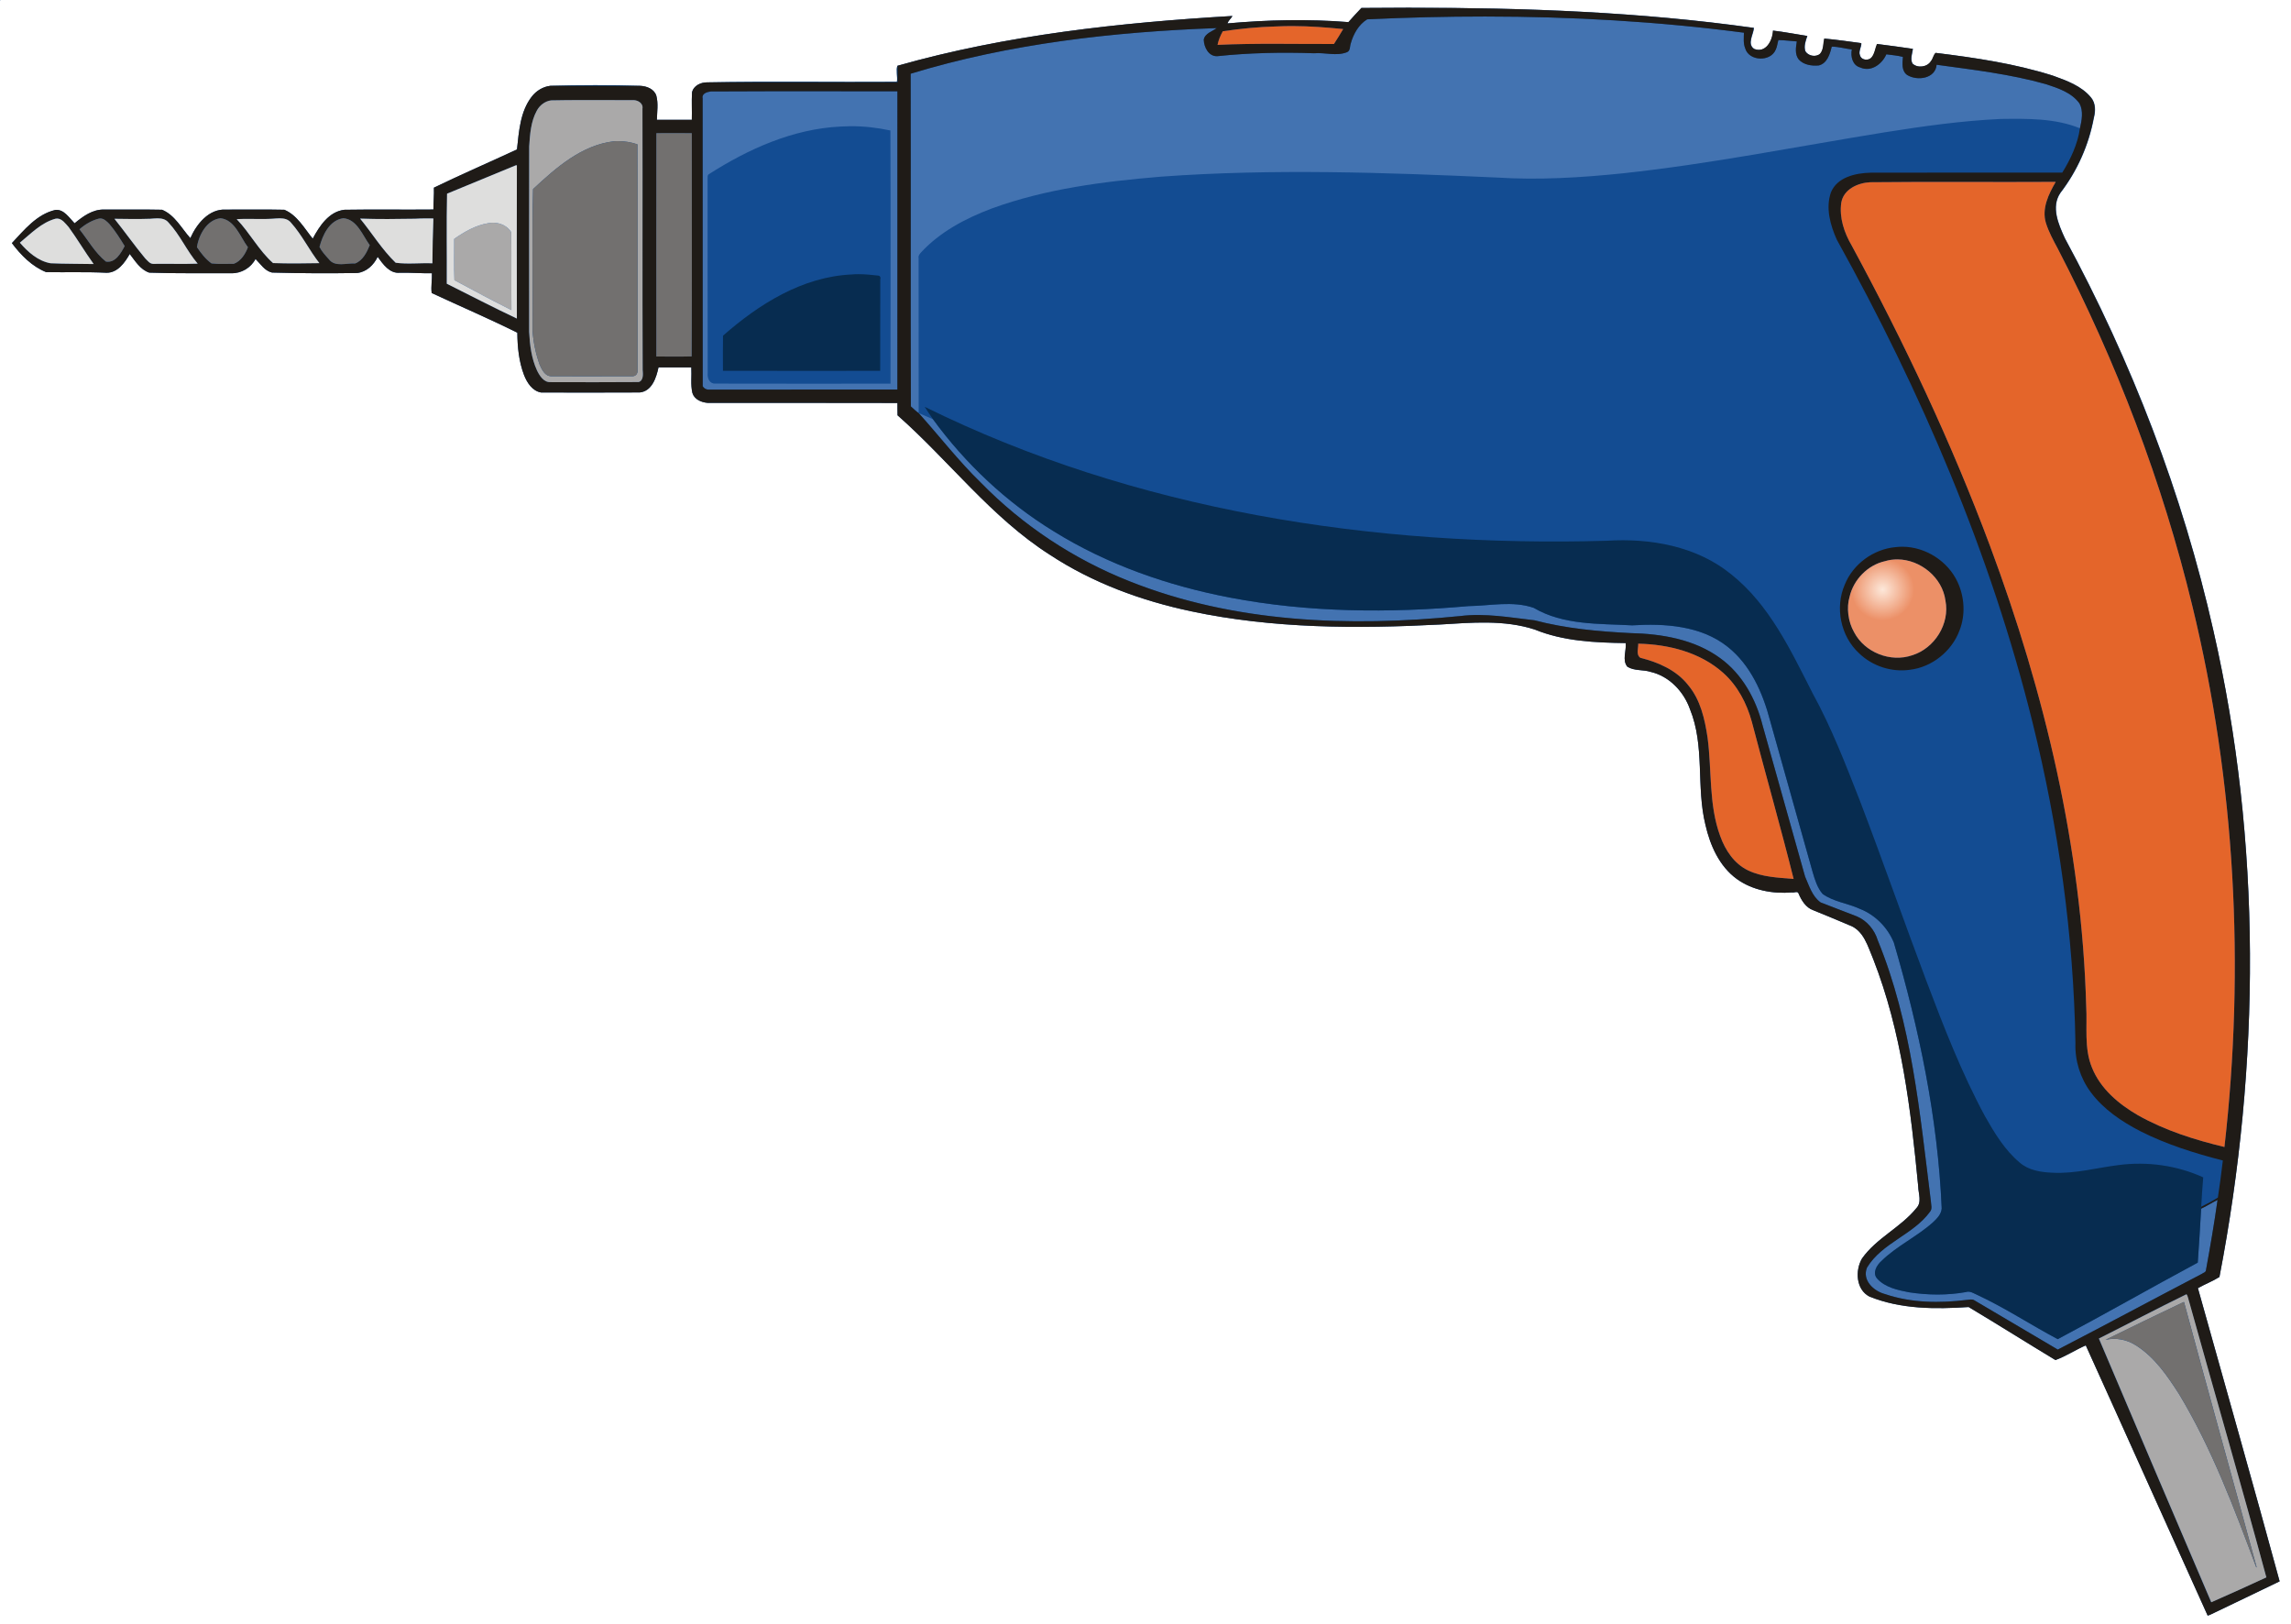 <?xml version="1.0" encoding="UTF-8" standalone="no"?>
<svg id="svg2" xmlns:rdf="http://www.w3.org/1999/02/22-rdf-syntax-ns#" xmlns="http://www.w3.org/2000/svg" height="3294pt" width="4646pt" version="1.1" xmlns:cc="http://creativecommons.org/ns#" xmlns:xlink="http://www.w3.org/1999/xlink" viewBox="0 0 4646 3294" xmlns:dc="http://purl.org/dc/elements/1.1/">
<defs id="defs68">
<radialGradient id="radialGradient4214" gradientUnits="userSpaceOnUse" cy="1449.8" cx="4780" gradientTransform="matrix(.513 .008 -.008 .504 6977.3 426.46)" r="124.59">
<stop id="stop4210" stop-color="#fde8da" offset="0"/>
<stop id="stop4212" stop-color="#ec9067" offset="1"/>
</radialGradient>
</defs>
<g id="g4243" transform="translate(-5600)">
<path id="rect4240" d="m5600 0v0.78c0.2-0.2 0.6-0.59 0.8-0.78h-0.8zm2860.5 15.625c-33.223 0.008-66.439 0.191-99.639 0.505-8.87 9.47-17.9 18.871-26.33 28.711-81.62-6.5-163.75-4.691-245.26 2.609 1.769-5.86 7.18-9.75 10.1-15.05-228.58 13.45-458.82 38.42-679.38 100.97-3.14 7.08 0.411 22.899-1.039 32.539-127.97 0.89-258.46-1.33-384.86 1.1-12.99-0.22-27.879 6.78-30.739 20.55-1 18.43 0.16 36.911-0.39 55.361-23.62 0.19-47.25 0.1-70.859 0.05 0.31-16.2 3.15-32.881-1.08-48.761-4.26-13.89-19.81-19.729-33.09-20.189-29.075-0.885-59.958-1.295-90.851-1.283-30.894 0.013-61.799 0.448-90.919 1.253-14.96 1.67-28.93 10.269-37.979 22.169-23.341 30.31-25.76 70.35-29.78 106.9-56 26.02-112.8 50.57-168.4 77.49 0.55 14.78-1.05 29.519-1.021 44.309-60.1 0.61-120.24-0.479-180.33 0.511-31.36 3.39-50.96 33.26-64.4 58.6-17.16-21.09-31.52-47.641-57.57-58.611-39.43-0.9-78.998-0.12-118.47-0.33-34.56-2-59.59 29.401-72.15 57.911-18.02-19.97-31.381-46.91-57.39-57.6-39.111-0.86-78.341-0.071-117.49-0.361-23.25-0.68-42.899 13.76-59.889 27.85-10.81-10.98-21.722-29.19-39.22-27.05-37.24 8.65-62.991 40.55-87.891 67.2 18.29 24.29 40.741 47.35 69.441 58.83 40.74 0.75 81.57-0.75 122.29 1.27 22.61 0.37 37.25-20.48 47.25-38.07 11.12 14.29 21.339 31.65 39.459 37.8 55.41 2 110.97 0.921 166.45 1.211 20.169 0.67 39.939-10.971 49.159-28.941 10.12 10.06 18.441 24.11 33.41 27.58 57.54 1.61 115.23 1.841 172.82 0.931 18.97-2.18 33.51-16.211 41.479-32.791 10.85 14.91 24.33 34.46 45.31 32.22 21.59-0.37 43.141 1.44 64.741 1.07 0.59 13.35-2.25 26.72-0.49 40.08 57.82 26.92 116.64 52.1 173.69 80.47 0.25 28.93 3.16 58.51 13.55 85.75 6.06 15.56 16.87 32.559 34.65 35.519 66.7 0.08 133.44 0.29 200.15-0.1 24.77-2.56 33.49-30.129 37.9-50.769 22.18-0.12 44.37-0.1 66.57 0.009 1.02 17.21-1.761 34.839 2.21 51.809 4.03 13.27 18.32 19.151 31.07 20.091 128.25 0.26 256.52-0.249 384.76 0.241 0.29 8.32-0.25 16.649 0.2 24.989 104.7 92.31 189.99 207.02 308.89 282.8 86.59 56.96 185.39 93.19 286.42 114.58 165.69 35.22 336.48 35.571 504.9 26.811 63.889-3.85 130.12-9.95 192.04 10.22 58.3 23.79 122.32 26.58 184.47 27.43 1.53 15.73-7.72 34.45 3.291 47.92 14.1 8.92 31.919 5.47 47.379 10.55 37.68 8.79 66.83 39.699 79.539 75.439 30.6 74.87 12.361 157.45 31.411 234.61 9.43 41.53 28.048 83.82 63.339 109.65 32.009 23.17 73.081 30.63 111.91 27.43 3.86 1.31 11.86-3.601 13.55 2.159 5.91 14 14.788 28.711 29.939 34.011 24.42 9.66 48.549 20.089 72.8 30.209 29.66 10.52 37.701 43.101 48.85 69.141 57.48 146.89 76.231 304.92 91.131 460.86 0.28 14.75 7.99 31.81-3.961 44.12-31.72 39.08-80.859 60.439-110.04 101.86-14.149 24.13-12.38 62.871 14.96 77.091 63.63 25.82 133.9 25.739 201.28 21.289 58.95 35.24 117.19 72.051 176.05 107.53 21.2-7.78 40.75-20.76 61.51-29.8 82.471 181.75 163.88 364.1 246.27 545.91 0.531 3.78 4.071 0.6 6.111 0.22 46.84-22.67 93.98-44.76 140.72-67.63-53.94-198.44-110.34-396.42-165.72-594.53 14.24-8.1 29.8-13.889 43.66-22.659 83.19-431.92 85.89-881.26-12.33-1310.9-62-277.4-165.6-545.35-301-795.44-12.8-28.11-28.5-63.39-9-91.96 34.16-44.46 57.55-97.051 67.8-152.19 3.58-13.7 3.83-29.59-5.61-41.05-19.42-23.69-49.52-34.329-77.511-44.439-77.049-24.43-157.43-36.27-237.43-46.15-4.56 3.69-5.42 11.789-9.489 16.509-7.451 12.56-27.382 15.101-37.731 5.111-4.88-9.28-0.511-20.14 0.9-29.77-24.151-3.75-48.46-6.65-72.68-9.88-3.71 8.72-4.599 19.439-10.91 27.139-6.03 7.39-20.77 6.01-23.579-3.67-3.831-8.17 3.139-17.92 2.489-25.18-24.92-3.32-49.899-6.98-74.959-9.27-2.44 10.35-1.07 22.1-8.37 30.72-8.67 7.83-25.142 4.67-30.39-5.78-2.891-10.21 0.87-20.63 4.261-30.22-23.19-3.52-46.231-8.189-69.511-10.859-0.7 20.081-14.4 46.23-38.2 37.08-15.1-9.83-1.5-29.35-0.6-42.65-230.5-32.366-463.5-40.883-696-40.825zm-1557.7 199.51c0.143 0.631 0.239 1.286 0.285 1.962-0.05-0.676-0.142-1.331-0.285-1.962zm-396.73 211.74c-0.105 11.397-0.147 22.806-0.153 34.223 0-11.417 0.05-22.826 0.153-34.223z" fill="#134c92"/>
<path id="path4" d="m5600 0v0.78c0.2-0.2 0.6-0.59 0.8-0.78h-0.8zm3011.7 33.492c-79.737-0.029-159.47 1.97-239.05 5.698-17.08 10.42-27.87 29.5-33.2 48.45-2.3 6-0.55 15.249-7.77 18.189-21.32 8.52-44.58 0.261-66.73 2.161-65.39-2.18-131.01-1-196.1 5.9-17.61 1.01-27.219-18.081-27.639-33.361 2.13-13.2 18.759-17.379 26.289-23.589-209.28 7.57-419.72 31.259-620.67 92.539 0.52 224.87-0.349 449.77 0.431 674.63 5.13 4.48 11.129 10.57 15.739 13.45-0.13-104.68 0.1-209.37-0.12-314.05-1.11-4.52 1.841-8.15 4.511-11.28 38.96-42.27 90.97-69.589 144.2-89.609 110.1-40.05 227.4-54.78 343.56-64.45 226.3-16.42 453.42-8.441 679.83 1.809 85.51 5.44 171.27 0.23 256.38-8.58 177.93-19.07 353.49-54.481 530.02-82.991 78.15-12.42 156.67-23.559 235.79-27.219 53.76-0.56 110.09-1.82 160.79 18.95 3.75-16.23 7.289-35.021-0.881-50.331-15.92-22.09-43.08-30.91-67.85-39.08-72.44-20.54-147.57-29.18-221.94-39.43-2.49 28.23-39.001 33.299-59.511 20.909-12.04-8.35-9.84-24.189-8.83-36.809-10.95-2.9-22.429-3.729-33.609-5.259-8.54 19.83-31.08 36.599-53.05 26.609-15.51-4.1-19.881-22.449-16.911-36.409-13.56-1.68-27.32-5.791-40.8-5.761-3.56 14.99-9.179 33.81-26.169 38.13-14.23 1.31-30.791-1.009-40.831-12.239-8.07-10.34-5.699-24.42-3.789-36.48-12.47-0.72-24.881-2.69-37.341-2.75-2.11 6.48-2.449 13.529-5.539 19.659-10.46 25.02-54.371 23.45-61.881-3.12-4.05-10.17-2.649-20.91-2.459-31.47-173.8-22.876-349.2-32.755-524.7-32.82zm-1148.7 804.07c42.24 46.84 80.82 97.191 126.22 141.19 84.84 86.84 188.32 155.15 301.18 199.82 212.05 84.6 446.1 93.069 670.77 70.639 50.4-6.39 100.87 2.941 150.89 8.611 63.37 16.68 128.95 22.609 194.2 25.939 63.58 1.39 130.43 12.601 182.77 51.181 44.2 32.18 71.92 82.56 85.15 134.85 28.75 102.53 57.531 205.08 86.411 307.56 8.18 18.51 14.479 40.41 31.559 52.52 24.39 9.73 49.14 18.68 73.57 28.38 20.69 8.88 35.89 27.24 42.38 48.6 68.9 167.8 85.19 350.2 107.6 528.52 0.28 7.13 3.47 15.71-1.72 21.77-34.14 46.82-97.309 62.939-127.74 113.21-10.47 25.83 13.69 47.869 36.63 53.759 53.29 18.13 110.75 18.591 166.1 11.761 4.85-0.33 10.539-2.101 15.009 0.909 56.34 33.33 112.83 66.49 169.16 99.85 97.61-50.41 194.46-102.58 291.91-153.43 2.98-2.26 8.309-3.15 8.579-7.65 8.65-47.31 16.85-94.729 23.5-142.36-11.4 5.39-21.859 12.59-33.389 17.75-2.16 36.45-4.17 72.939-6.87 109.36-95.01 51.03-188.71 104.68-284.01 155.21-54.61-28.94-106.54-63.449-162.77-89.589-7.51-3.19-15.32-8.971-23.83-5.811-37.89 6.65-76.831 6.211-114.78 0.381-23.03-4.49-48.629-9.781-65.019-28.031-9.77-11.75-0.591-26.76 8.709-35.3 31.26-30.68 71.99-49.289 104.55-78.419 8.17-7.58 16.99-16.491 17.87-28.281-7.79-183.05-45.63-363.57-97-539.03-12.76-31.03-37.991-56.47-69.361-68.68-24.51-11.25-52.769-14.07-75.019-29.98-10.95-12.55-15.781-28.99-20.381-44.63-28.77-102.25-57.48-204.52-86.23-306.78-14.7-56.17-39.579-112.9-86.139-149.86-54.08-42.98-127.33-47.52-193.5-43.43-67.05-3.68-139.73-0.091-199.66-35.441-42.56-14.82-88.42-4.14-132.25-3.58-161.08 14.32-324.61 13.17-483.84-17.28-125.58-24.04-248.59-66.791-357.52-134.49-95.64-58.6-178.7-136.76-244.81-227.24-9.66-4.11-19.26-8.311-28.88-12.481zm-279.5-652.63c-47.291 0.028-94.578 0.153-141.85 0.48-7.33 0.9-18.92 4.13-16.72 13.92 0.22 194.6-0.051 389.21 0.139 583.81 2.04 3.83 6.251 6.47 10.561 6.9 128.09-0.15 256.19 0.109 384.29-0.131 0.17-201.59 0.111-403.19 0.031-604.77-78.8-0.031-157.63-0.258-236.45-0.211zm140.14 70.98c27.544-0.213 55.116 2.921 82.034 8.681 0.7 171.1 0.259 342.25 0.209 513.35-118.52 0.03-237.05 0.239-355.57-0.111-11.54 0.54-16.24-11.38-15.13-21.07-0.45-131.52-0.01-263.07-0.22-394.6 0.13-2.61-0.509-6.44 1.831-8.45 80.38-51.55 171.12-92.439 267.79-97.109 6.345-0.414 12.7-0.641 19.056-0.691z" fill="#4373b1"/>
<path id="path6" d="m8460.5 15.625c-33.223 0.008-66.439 0.191-99.639 0.505-8.87 9.47-17.9 18.871-26.33 28.711-81.62-6.5-163.75-4.691-245.26 2.609 1.77-5.86 7.18-9.75 10.1-15.05-228.58 13.45-458.82 38.42-679.38 100.97 0.01 11.15 0.311 22.3-0.089 33.45-128.6 0.44-257.21 0.029-385.81 0.189-12.99-0.22-27.879 6.78-30.739 20.55-1 18.43 0.159 36.911-0.391 55.361-23.62 0.19-47.249 0.1-70.859 0.05 0.31-16.2 3.15-32.881-1.08-48.761-4.26-13.89-19.811-19.729-33.091-20.189-60.59-0.06-121.18 0.01-181.77-0.03-14.96 1.67-28.93 10.269-37.98 22.169-23.34 30.31-25.76 70.35-29.78 106.9-56.05 26.02-112.91 50.571-168.49 77.491 0.55 14.78-1.05 29.519-1.02 44.309-60.1 0.61-120.24-0.479-180.33 0.511-31.36 3.39-50.96 33.26-64.4 58.6-17.16-21.09-31.52-47.641-57.57-58.611-39.43-0.9-78.999-0.12-118.47-0.33-34.56-2-59.59 29.401-72.15 57.911-18.02-19.97-31.381-46.91-57.391-57.6-39.11-0.86-78.341-0.071-117.49-0.361-23.25-0.68-42.899 13.76-59.889 27.85-10.81-10.98-21.72-29.19-39.22-27.05-37.24 8.65-62.991 40.55-87.891 67.2 18.29 24.29 40.741 47.35 69.441 58.83 40.74 0.75 81.571-0.75 122.29 1.27 22.61 0.37 37.25-20.48 47.25-38.07 11.12 14.29 21.339 31.65 39.459 37.8 55.41 2 110.97 0.921 166.45 1.211 20.17 0.67 39.939-10.971 49.159-28.941 10.12 10.06 18.441 24.11 33.411 27.58 57.54 1.61 115.23 1.841 172.82 0.931 18.97-2.18 33.51-16.211 41.48-32.791 10.85 14.91 24.329 34.46 45.309 32.22 21.59-0.37 43.141 1.44 64.741 1.07 0.59 13.35-2.251 26.72-0.491 40.08 57.82 26.92 116.64 52.1 173.69 80.47 0.25 28.93 3.16 58.51 13.55 85.75 6.06 15.56 16.87 32.559 34.65 35.519 66.7 0.08 133.44 0.29 200.15-0.1 24.77-2.56 33.49-30.129 37.9-50.769 22.18-0.12 44.37-0.101 66.57 0.009 1.02 17.21-1.761 34.839 2.209 51.809 4.03 13.27 18.32 19.151 31.07 20.091 128.25 0.26 256.52-0.249 384.76 0.241 0.29 8.32-0.25 16.649 0.2 24.989 104.7 92.31 189.99 207.02 308.89 282.8 86.59 56.96 185.39 93.19 286.42 114.58 165.69 35.22 336.48 35.571 504.9 26.811 63.89-3.85 130.12-9.95 192.04 10.22 58.3 23.79 122.32 26.58 184.47 27.43 1.53 15.73-7.719 34.45 3.291 47.92 14.1 8.92 31.92 5.47 47.38 10.55 37.68 8.79 66.829 39.699 79.539 75.439 30.6 74.87 12.361 157.45 31.411 234.61 9.43 41.53 28.049 83.82 63.339 109.65 32.01 23.17 73.081 30.63 111.91 27.43 3.86 1.31 11.86-3.601 13.55 2.159 5.91 14 14.789 28.711 29.939 34.011 24.42 9.66 48.55 20.089 72.8 30.209 29.66 10.52 37.7 43.101 48.85 69.141 57.48 146.89 76.231 304.92 91.131 460.86 0.28 14.75 7.989 31.81-3.961 44.12-31.72 39.08-80.859 60.439-110.04 101.86-14.15 24.13-12.381 62.871 14.959 77.091 63.63 25.82 133.9 25.739 201.28 21.289 58.95 35.24 117.19 72.051 176.05 107.53 21.2-7.78 40.751-20.76 61.511-29.8 82.47 181.75 163.88 364.1 246.27 545.91 0.53 3.78 4.071 0.6 6.111 0.22 46.84-22.67 93.981-44.76 140.72-67.63-53.94-198.44-110.34-396.42-165.72-594.53 14.24-8.1 29.8-13.889 43.66-22.659 83.19-431.92 85.89-881.26-12.33-1310.9-62.8-277.52-166.1-545.44-301.46-795.53-12.87-28.11-28.501-63.389-9.061-91.959 34.16-44.46 57.55-97.051 67.8-152.19 3.58-13.7 3.831-29.59-5.609-41.05-19.42-23.69-49.521-34.329-77.511-44.439-77.05-24.43-157.43-36.27-237.43-46.15-4.56 3.69-5.419 11.789-9.489 16.509-7.45 12.56-27.381 15.101-37.731 5.111-4.88-9.28-0.51-20.14 0.9-29.77-24.15-3.75-48.46-6.65-72.68-9.88-3.71 8.72-4.599 19.439-10.909 27.139-6.03 7.39-20.77 6.01-23.58-3.67-3.83-8.17 3.139-17.92 2.489-25.18-24.92-3.32-49.899-6.98-74.959-9.27-2.44 10.35-1.07 22.1-8.37 30.72-8.67 7.83-25.141 4.67-30.391-5.78-2.89-10.21 0.871-20.63 4.261-30.22-23.19-3.52-46.231-8.189-69.511-10.859-0.8 20.244-14.5 46.394-38.3 37.244-15.1-9.83-1.5-29.35-0.6-42.65-230.5-32.366-463.5-40.883-696-40.825zm151.26 17.867c175.42 0.065 350.87 9.944 524.87 32.817-0.19 10.56-1.591 21.3 2.459 31.47 7.51 26.57 51.421 28.14 61.881 3.12 3.09-6.13 3.429-13.179 5.539-19.659 12.46 0.06 24.871 2.03 37.341 2.75-1.91 12.06-4.281 26.14 3.789 36.48 10.04 11.23 26.601 13.549 40.831 12.239 16.99-4.32 22.609-23.14 26.169-38.13 13.48-0.03 27.24 4.081 40.8 5.761-2.97 13.96 1.401 32.309 16.911 36.409 21.97 9.99 44.51-6.779 53.05-26.609 11.18 1.53 22.659 2.359 33.609 5.259-1.01 12.62-3.21 28.459 8.83 36.809 20.51 12.39 57.021 7.321 59.511-20.909 74.37 10.25 149.5 18.89 221.94 39.43 24.77 8.17 51.93 16.99 67.85 39.08 8.17 15.31 4.631 34.101 0.881 50.331-4.65 32.06-18.941 62.55-35.841 89.83-129.64 0.2-259.29-0.24-388.92 0.22-30.12 0.76-67.429 8.769-80.239 39.859-11.11 31.72-1.381 66.48 11.939 96.03 171.2 308.43 311.9 635.82 396.9 978.92 52.66 212.59 83.231 430.94 86.991 650-1.33 35.53 9.819 71.38 31.139 99.87 25.91 34.82 62.711 59.459 100.84 79.159 52.88 26.68 109.75 44.53 166.95 59.2-3.03 25.08-6.15 50.191-10.07 75.161-10.94 6.9-22.37 13.15-33.97 18.8-0.07 1.22-0.11 2.47-0.11 3.75 11.53-5.16 21.989-12.36 33.389-17.75-6.65 47.63-14.85 95.049-23.5 142.36-0.27 4.5-5.599 5.39-8.579 7.65-97.45 50.85-194.3 103.02-291.91 153.43-56.33-33.36-112.82-66.52-169.16-99.85-4.47-3.01-10.159-1.239-15.009-0.909-55.35 6.83-112.81 6.369-166.1-11.761-22.94-5.89-47.1-27.929-36.63-53.759 30.43-50.27 93.599-66.389 127.74-113.21 5.19-6.06 2-14.64 1.72-21.77-22.41-178.32-38.7-360.72-107.6-528.52-6.49-21.36-21.69-39.72-42.38-48.6-24.43-9.7-49.18-18.65-73.57-28.38-17.08-12.11-23.379-34.01-31.559-52.52-28.88-102.48-57.661-205.03-86.411-307.56-13.23-52.29-40.95-102.67-85.15-134.85-52.34-38.58-119.19-49.791-182.77-51.181-65.25-3.33-130.83-9.259-194.2-25.939-50.02-5.67-100.49-15.001-150.89-8.611-224.67 22.43-458.72 13.961-670.77-70.639-112.86-44.67-216.34-112.98-301.18-199.82-45.4-44-83.98-94.351-126.22-141.19-4.61-2.88-10.609-8.97-15.739-13.45-0.78-224.86 0.089-449.76-0.431-674.63 200.95-61.28 411.39-84.969 620.67-92.539-7.53 6.21-24.159 10.389-26.289 23.589 0.42 15.28 10.029 34.371 27.639 33.361 65.09-6.9 130.71-8.08 196.1-5.9 22.15-1.9 45.41 6.359 66.73-2.161 7.22-2.94 5.47-12.189 7.77-18.189 5.33-18.95 16.12-38.03 33.2-48.45 79.584-3.728 159.32-5.728 239.05-5.698zm-390.02 19.369c34.122 0.11 68.236 2.696 102.18 6.048-6.24 10.09-12.08 20.461-18.72 30.281-78.69 0.28-157.44-1.831-236.07 1.769 1.88-9.55 5.92-19.019 10.67-27.539 35.71-5.3 71.71-8.84 107.82-9.78 11.37-0.578 22.745-0.816 34.119-0.78zm-1038.3 132.07c78.818-0.047 157.65 0.18 236.45 0.211 0.08 201.58 0.139 403.18-0.031 604.77-128.1 0.24-256.2-0.019-384.29 0.131-4.31-0.43-8.521-3.07-10.561-6.9-0.19-194.6 0.081-389.21-0.139-583.81-2.2-9.79 9.39-13.02 16.72-13.92 47.276-0.326 94.564-0.452 141.85-0.48zm-404.29 17.977c34.207-0.034 68.427 0.284 102.63 0.153 10.11-1.02 22.941 5.371 21.061 17.231 0.46 176.5-0.35 353.02 0.4 529.52 0.65 8.29 2.12 21.601-8.05 24.911-59.64 0.59-119.32 0.24-178.97 0.17-13.64 0.63-22.11-13.111-27.32-23.841-11.27-24.36-14.49-51.64-15.9-78.17-0.03-125.24-0.2-250.5 0.08-375.74 1.63-24.62 3.28-50.521 15.4-72.611 5.81-10.94 16.67-19.479 29.12-21.009 20.509-0.446 41.029-0.594 61.553-0.614zm187.82 67.048c11.971-0.008 23.944 0.026 35.914 0.136-0.11 150.87 0.519 301.82-0.311 452.63-23.84 0.63-47.719 0.23-71.559 0.2-0.09-150.95-0.18-301.92 0.05-452.86 11.965-0.05 23.935-0.097 35.906-0.105zm-318.87 65.175c-0.27 103.6-0.249 207.21-0.019 310.81-47.76-22.53-94.861-46.961-142.13-70.641 0.38-60.81-0.819-121.95 0.561-182.57 46.35-18.97 92.549-38.39 138.91-57.32l2.68-0.28zm3120.7 33.691c-14.31 24.46-28.771 54-19.911 83.2 5.71 18.28 14.971 35.189 24.011 52.009 119.1 229.78 212.3 473.3 273.1 724.96 86.99 357.91 106.74 731.14 65.03 1096.8-60.63-14.52-120.95-33.589-175.45-64.389-39.09-22.59-76.14-53.781-93.27-96.711-16.3-39.71-9.18-83.679-11.68-125.37-8.88-319.49-83.94-634.17-195.18-932.79-78.2-209.48-173.93-412.13-280.33-608.66-15.21-25.94-25.44-56.5-21.15-86.8 4.54-27.38 33.629-40.311 58.589-41.561 125.41-1.36 250.89 0.071 376.33-0.709zm-3472.5 73.7c27.8 2.33 38.94 34.84 53.47 54.63-5.86 14.48-14.2 31.291-29.68 37.141-17.4-1.19-40.761 7.889-53.141-8.541-7.02-7.75-14.33-15.68-19.08-24.98 6.36-24.42 20.4-54.49 48.43-58.25zm-249.01 0.039c29.07 3.39 39.769 37.97 55.409 58.77-5 13.45-14.309 28.381-28.609 33.591-15.02-0.14-30.29 1.07-45.17-0.77-12.05-8.56-21.31-20.79-29.55-32.95 3.58-24.61 20.1-55.721 47.92-58.641zm119.8 0.108c8.75-0.015 17.214 1.611 23.17 9.123 22.26 24.92 36.76 55.609 57.35 81.809-29.39 0.53-63.11 0.99-93.98-0.15-28.96-25.63-46.95-61.19-73.72-89 23.02-1.52 47.89 0.56 71.6-0.9 4.976-0.274 10.33-0.874 15.58-0.883zm-247.61 0.053c8.393 0.023 16.536 1.648 22.23 8.63 23.36 24.99 36.87 57.331 59.08 83.241-28.8 1.1-60.11-0-89.87 0.48-7.29 0.19-12.02-6.8-16.78-11.37-21.56-25.97-41.149-53.9-62.159-80.05 24.19 0.4 48.41 0.77 72.6-0.05 4.74-0.33 9.864-0.893 14.9-0.88zm545.29 0.153c4.671-0.01 9.344 0.042 14.012 0.136-1.08 30.3-1.86 60.621-2 90.931-24.67-1.04-50.34 2.219-74.5-1.161-27.57-26.5-47.911-60.08-72.131-89.52 37.06 1.35 74.211 0.911 111.28 0.291 7.769-0.469 15.552-0.66 23.338-0.677zm-661.74 0.111c7.749-0.196 14.087 6.428 19.153 11.766 11.62 13.68 21.21 28.99 30.58 44.27-7.74 14.43-18.721 34.629-37.991 31.409-22.15-17.74-36.169-43.54-53.689-65.45 10.65-9.43 24.319-17.74 38.539-21.47 1.165-0.33 2.301-0.497 3.408-0.525zm-87.283 0.175c10.107 0.117 17.226 10.556 23.525 17.47 17.68 24.31 33.011 50.53 50.591 74.78-29.15-0.62-58.311-0.229-87.441-1.559-25.46-4.44-45.979-22.89-62.239-41.72 22.27-18.33 43.64-40.909 72.33-48.659 1.112-0.224 2.189-0.323 3.234-0.311zm3742.3 665.5c-4.853-0.023-9.721 0.262-14.577 0.874-44.43 4.2-85.609 34.24-102.31 75.75-20.42 46.47-8.491 105.04 28.969 139.46 26.86 26.04 65.821 38.7 102.89 33.43 44.74-5.25 84.86-37.331 100.6-79.411 12.44-31.31 10.439-67.519-3.541-97.969-19.566-42.848-65.117-71.914-112.03-72.134zm-9.952 25.664c46.179 0.403 90.85 36.534 97.034 83.43 9.43 47.08-22 97.04-67.48 111.02-43.77 15.16-96.43-5.681-117.75-46.811-12.22-21.04-15.73-50.08-9.2-71.63 7.84-34.88 36.85-64.69 71.82-72.4 8.42-2.534 17.023-3.684 25.575-3.609zm-525.97 170.9c61.32 1.3 125.62 17.439 172.31 59.209 29.06 25.9 47.83 61.771 58.02 98.991 27.81 106.4 58.109 212.24 84.809 318.87-31.16-2.65-63.62-3.59-92.37-17.32-28.16-13.45-46.26-40.911-56.5-69.491-23.6-63.9-16.81-133.02-25.62-199.38-5.57-37.55-14.27-76.879-39.3-106.71-23.65-30.4-60.579-46.4-97.009-55.5-9.29-6.44-3.911-19.31-4.341-28.67zm1111.6 1319.2c3.18 3.81 4.11 11.99 6.17 17.63 51.63 185.55 105.59 370.64 155.84 556.46-37.07 17.14-74.318 34.121-111.72 50.461-76.16-178.14-152.36-356.36-227.87-534.78 59.28-29.75 117.97-60.7 177.58-89.77z" fill="#1f1b17"/>
<path id="path10" d="m8221.7 52.861c-11.374-0.037-22.749 0.202-34.119 0.78-36.11 0.94-72.11 4.48-107.82 9.78-4.75 8.52-8.79 17.989-10.67 27.539 78.63-3.6 157.38-1.489 236.07-1.769 6.64-9.82 12.48-20.191 18.72-30.281-33.945-3.353-68.059-5.939-102.18-6.048zm1547.2 315.96c-125.44 0.78-250.92-0.651-376.33 0.709-24.96 1.25-54.049 14.181-58.589 41.561-4.29 30.3 5.94 60.86 21.15 86.8 106.4 196.53 202.13 399.18 280.33 608.66 111.24 298.62 186.3 613.3 195.18 932.79 2.5 41.69-4.62 85.659 11.68 125.37 17.13 42.93 54.18 74.121 93.27 96.711 54.5 30.8 114.82 49.869 175.45 64.389 41.71-365.67 21.96-738.9-65.03-1096.8-60.81-251.66-154.02-495.18-273.01-724.97-9.04-16.82-18.301-33.729-24.011-52.009-8.86-29.2 5.601-58.74 19.911-83.2zm-846.63 936.4c0.43 9.36-4.949 22.23 4.341 28.67 36.43 9.1 73.359 25.1 97.009 55.5 25.03 29.83 33.73 69.159 39.3 106.71 8.81 66.36 2.02 135.48 25.62 199.38 10.24 28.58 28.34 56.041 56.5 69.491 28.75 13.73 61.21 14.67 92.37 17.32-26.7-106.63-56.999-212.47-84.809-318.87-10.19-37.22-28.96-73.091-58.02-98.991-46.69-41.77-110.99-57.909-172.31-59.209z" fill="#e4652a"/>
<path id="path12" d="m7420 133.37c-3.14 7.08 0.411 22.899-1.039 32.539-127.97 0.89-258.46-1.33-384.86 1.1 128.6-0.16 257.21 0.251 385.81-0.189 0.4-11.15 0.099-22.3 0.089-33.45zm-612.91 39.367c-30.894 0.013-61.799 0.448-90.919 1.253 60.59 0.04 121.18-0.03 181.77 0.03-29.075-0.885-59.958-1.295-90.852-1.283zm533.12 383.22c-4.525 0.022-9.049 0.21-13.569 0.612-99.46 4.67-187.64 60.07-260.41 124.07-0.48 23.71-0.161 47.479-0.131 71.219 106.27 0.28 212.58 0.14 318.86 0.07 0.26-61.86-0.12-123.72 0.18-185.58 1.44-3.25-0.721-7.57-4.291-7.52-13.485-1.522-27.066-2.938-40.641-2.872zm134.95 268.93c5.32 8.55 11.099 16.82 16.789 25.15 66.11 90.48 149.17 168.64 244.81 227.24 108.93 67.7 231.94 110.45 357.52 134.49 159.23 30.45 322.76 31.6 483.84 17.28 43.83-0.56 89.69-11.24 132.25 3.58 59.93 35.35 132.61 31.761 199.66 35.441 66.17-4.09 139.42 0.45 193.5 43.43 46.56 36.96 71.439 93.689 86.139 149.86 28.75 102.26 57.46 204.53 86.23 306.78 4.6 15.64 9.431 32.08 20.381 44.63 22.25 15.91 50.509 18.73 75.019 29.98 31.37 12.21 56.601 37.65 69.361 68.68 51.37 175.46 89.21 355.98 97 539.03-0.88 11.79-9.7 20.701-17.87 28.281-32.56 29.13-73.29 47.739-104.55 78.419-9.3 8.54-18.479 23.55-8.709 35.3 16.39 18.25 41.989 23.541 65.019 28.031 37.95 5.83 76.891 6.269 114.78-0.381 8.51-3.16 16.32 2.621 23.83 5.811 56.23 26.14 108.16 60.649 162.77 89.589 95.3-50.53 189-104.18 284.01-155.21 2.7-36.42 4.71-72.909 6.87-109.36 0-1.28 0.04-2.53 0.11-3.75 0.88-19.95 2.59-39.861 4.07-59.761-53.22-24.31-113.54-32.6-171.5-24.97-44.74 5.52-88.87 18.051-134.32 15.541-23.31-0.97-48.309-4.73-66.459-20.67-30.49-25.55-51.171-60.229-70.591-94.409-47.33-87.86-83.51-181.07-118.72-274.28-45.73-121.17-88.22-243.54-134.5-364.5-28.94-73.97-57.599-148.37-95.889-218.12-44.28-86.76-87.36-179.55-165.42-241.58-69.99-57.01-163.9-73.52-251.92-67.92-472.73 13.53-956.61-60.82-1383.5-271.63z" fill="#072c50"/>
<path id="path18" d="m6779.2 202.91c-20.524 0.02-41.044 0.168-61.553 0.614-12.45 1.53-23.31 10.069-29.12 21.009-12.12 22.09-13.77 47.991-15.4 72.611-0.28 125.24-0.11 250.5-0.08 375.74 1.41 26.53 4.63 53.81 15.9 78.17 5.21 10.73 13.68 24.471 27.32 23.841 59.65 0.07 119.33 0.42 178.97-0.17 10.17-3.31 8.7-16.621 8.05-24.911-0.75-176.5 0.06-353.02-0.4-529.52 1.88-11.86-10.951-18.251-21.061-17.231-34.2 0.131-68.419-0.187-102.63-0.153zm73.134 83.291c13.667-0.055 27.447 2.014 40.353 6.503 0.74 153.21 0.07 306.46 0.33 459.69-0.31 5.86-3.901 10.159-9.911 10.509-54.94 0.22-109.89 0.089-164.83 0.059-13.18-0.08-19.2-13.179-23.85-23.389-7.95-22.03-12.77-45.35-14.43-68.68 0.72-95.75-1.441-192.11 1.059-287.49 46.71-43.45 99.301-90.05 165.43-97.05 1.945-0.094 3.894-0.145 5.847-0.153zm-251.85 165.44c-3.305-0.051-6.609 0.228-9.825 0.839-25.56 4.08-48.78 17.27-69.63 32.05 0.2 27.81-0.7 55.82 0.48 83.53 38.23 20.77 76.791 41.17 115.64 60.75-0.55-52.67 0.359-105.36-0.441-158.02-7.532-12.496-21.902-18.927-36.225-19.15zm3433.6 2172.8c-59.61 29.07-118.3 60.02-177.58 89.77 75.51 178.42 151.71 356.64 227.87 534.78 37.4-16.34 74.648-33.321 111.72-50.461-50.25-185.82-104.21-370.91-155.84-556.46-2.06-5.64-2.99-13.82-6.17-17.63zm-4.98 15.859c48.23 179.19 98.331 357.91 147.07 536.97-0.11 0.32-0.341 0.961-0.461 1.291-44.68-119.93-89.99-240.77-156.16-350.82-23.89-37.34-49.941-75.79-88.211-99.78-18.05-11.65-40.499-16.05-61.509-11.05 52.44-25.67 104.94-51.39 157.73-76.32 0.38-0.07 1.15-0.211 1.54-0.291z" fill="#aaa9a9"/>
<path id="path24" d="m6967 269.95c-11.971 0.007-23.941 0.055-35.906 0.105-0.23 150.94-0.14 301.91-0.05 452.86 23.84 0.03 47.719 0.43 71.559-0.2 0.83-150.81 0.201-301.76 0.311-452.63-11.97-0.11-23.943-0.143-35.914-0.136zm-114.69 16.242c-1.952 0.008-3.902 0.059-5.847 0.153-66.13 7-118.72 53.6-165.43 97.05-2.5 95.38-0.339 191.74-1.059 287.49 1.66 23.33 6.48 46.65 14.43 68.68 4.65 10.21 10.67 23.309 23.85 23.389 54.94 0.03 109.89 0.161 164.83-0.059 6.01-0.35 9.601-4.649 9.911-10.509-0.26-153.23 0.41-306.48-0.33-459.69-12.906-4.489-26.686-6.558-40.353-6.503zm-555.93 156.32c-28.03 3.76-42.07 33.83-48.43 58.25 4.75 9.3 12.06 17.23 19.08 24.98 12.38 16.43 35.741 7.351 53.141 8.541 15.48-5.85 23.82-22.661 29.68-37.141-14.53-19.79-25.67-52.3-53.47-54.63zm-249.01 0.039c-27.82 2.92-44.34 34.031-47.92 58.641 8.24 12.16 17.5 24.39 29.55 32.95 14.88 1.84 30.15 0.63 45.17 0.77 14.3-5.21 23.609-20.141 28.609-33.591-15.64-20.8-26.339-55.38-55.409-58.77zm-244.26 0.425c-1.107 0.028-2.243 0.195-3.408 0.525-14.22 3.73-27.889 12.04-38.539 21.47 17.52 21.91 31.539 47.71 53.689 65.45 19.27 3.22 30.251-16.979 37.991-31.409-9.37-15.28-18.96-30.59-30.58-44.27-5.066-5.338-11.404-11.962-19.153-11.766zm4225.9 2197.2c-0.39 0.08-1.16 0.221-1.54 0.291-52.79 24.93-105.29 50.65-157.73 76.32 21.01-5 43.459-0.6 61.509 11.05 38.27 23.99 64.321 62.44 88.211 99.78 66.17 110.05 111.48 230.89 156.16 350.82 0.12-0.33 0.351-0.971 0.461-1.291-48.74-179.06-98.841-357.78-147.07-536.97z" fill="#72706f"/>
<path id="path28" d="m6648.2 335.13-2.68 0.28c-46.36 18.93-92.559 38.35-138.91 57.32-1.38 60.62-0.181 121.76-0.561 182.57 47.27 23.68 94.371 48.111 142.13 70.641-0.23-103.6-0.251-207.21 0.019-310.81zm-481 107.54c-5.25 0.009-10.603 0.609-15.58 0.883-23.71 1.46-48.58-0.62-71.6 0.9 26.77 27.81 44.76 63.37 73.72 89 30.87 1.14 64.59 0.68 93.98 0.15-20.59-26.2-35.09-56.889-57.35-81.809-5.956-7.513-14.42-9.139-23.17-9.123zm-247.61 0.053c-5.035-0.014-10.16 0.55-14.9 0.88-24.19 0.82-48.41 0.45-72.6 0.05 21.01 26.15 40.599 54.08 62.159 80.05 4.76 4.57 9.49 11.56 16.78 11.37 29.76-0.48 61.07 0.62 89.87-0.48-22.21-25.91-35.72-58.251-59.08-83.241-5.694-6.981-13.837-8.607-22.23-8.63zm545.29 0.153c-7.785 0.017-15.569 0.208-23.338 0.677-37.07 0.62-74.221 1.059-111.28-0.291 24.22 29.44 44.561 63.02 72.131 89.52 24.16 3.38 49.83 0.121 74.5 1.161 0.14-30.31 0.92-60.631 2-90.931-4.669-0.094-9.341-0.146-14.012-0.136zm-749.02 0.286c-1.046-0.012-2.123 0.087-3.234 0.311-28.69 7.75-50.06 30.329-72.33 48.659 16.26 18.83 36.779 37.28 62.239 41.72 29.13 1.33 58.291 0.939 87.441 1.559-17.58-24.25-32.911-50.47-50.591-74.78-6.298-6.915-13.418-17.353-23.525-17.47zm884.63 8.481c14.323 0.223 28.693 6.654 36.225 19.15 0.8 52.66-0.109 105.35 0.441 158.02-38.85-19.58-77.411-39.98-115.64-60.75-1.18-27.71-0.28-55.72-0.48-83.53 20.85-14.78 44.07-27.97 69.63-32.05 3.216-0.611 6.52-0.891 9.825-0.839z" fill="#dededd"/>
<path id="path56" d="m9448.2 1134.3c-8.552-0.075-17.155 1.075-25.575 3.609-34.97 7.71-63.98 37.52-71.82 72.4-6.53 21.55-3.02 50.59 9.2 71.63 21.32 41.13 73.98 61.971 117.75 46.811 45.48-13.98 76.91-63.94 67.48-111.02-6.185-46.896-50.855-83.026-97.034-83.43z" fill="url(#radialGradient4214)"/>
</g>
</svg>
